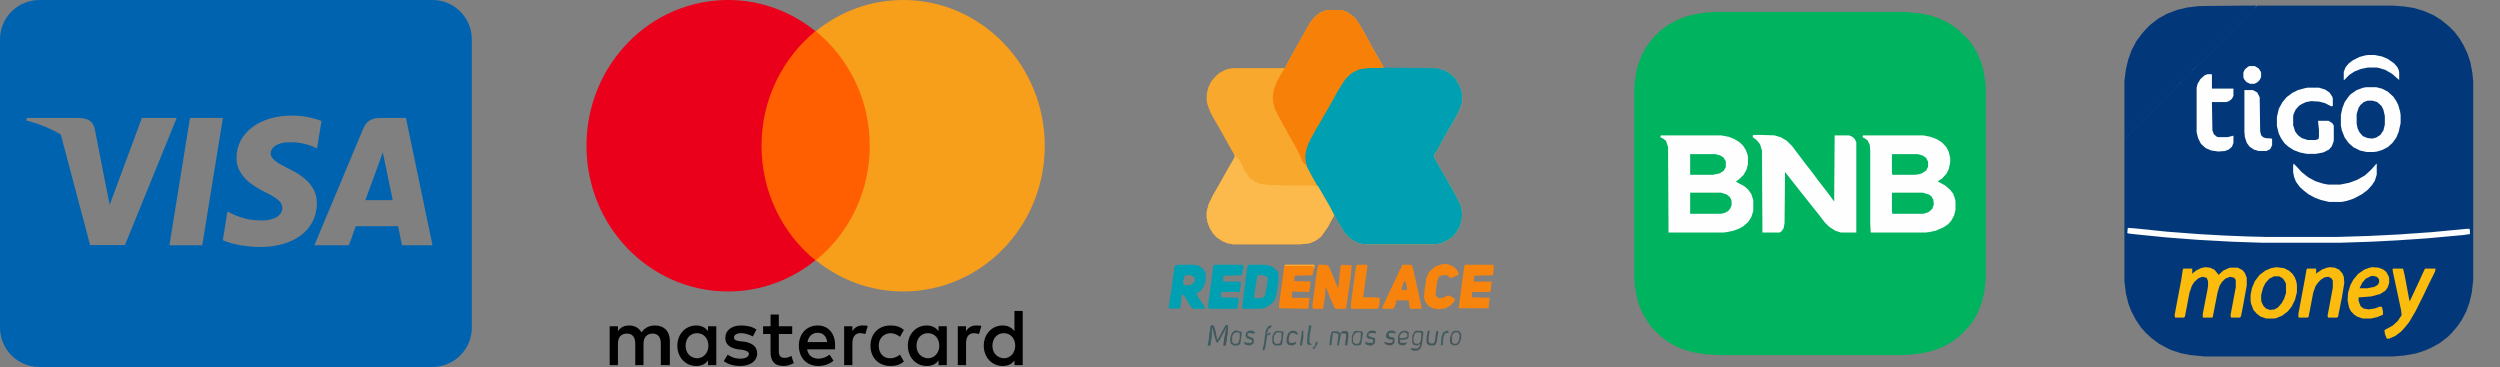 <?xml version="1.0" encoding="UTF-8"?> <svg xmlns="http://www.w3.org/2000/svg" width="109" height="16" viewBox="0 0 109 16" fill="none"><rect x="0" y="0" width="109" height="16" fill="#808080" stroke="none"/><path d="M16.789 7.118C16.789 7.118 17.061 8.447 17.122 8.725H15.929L16.501 7.171C16.494 7.182 16.618 6.846 16.69 6.639L16.789 7.118ZM20.571 1.714V14.286C20.571 14.74 20.39 15.176 20.068 15.497C19.747 15.819 19.311 15.999 18.857 16H1.714C1.26 15.999 0.824 15.819 0.503 15.497C0.181 15.176 0.001 14.74 0 14.286V1.714C0.001 1.26 0.181 0.824 0.503 0.503C0.824 0.181 1.26 0.001 1.714 0H18.857C19.311 0.001 19.747 0.181 20.068 0.503C20.39 0.824 20.571 1.26 20.571 1.714ZM5.447 10.686L7.704 5.143H6.186L4.783 8.929L4.629 8.161L4.129 5.611C4.047 5.258 3.793 5.157 3.479 5.143H1.169L1.144 5.254C1.673 5.384 2.18 5.589 2.65 5.865L3.929 10.686H5.447ZM8.818 10.693L9.718 5.143H8.283L7.387 10.693H8.818ZM13.814 8.879C13.822 8.247 13.436 7.765 12.611 7.368C12.108 7.114 11.8 6.943 11.8 6.682C11.807 6.446 12.061 6.203 12.625 6.203C12.992 6.192 13.357 6.264 13.693 6.414L13.822 6.475L14.018 5.274C13.608 5.118 13.172 5.038 12.732 5.038C11.314 5.038 10.318 5.796 10.311 6.874C10.3 7.67 11.025 8.113 11.568 8.381C12.122 8.652 12.311 8.831 12.311 9.07C12.304 9.441 11.861 9.612 11.451 9.612C10.879 9.612 10.572 9.523 10.104 9.316L9.915 9.227L9.715 10.473C10.051 10.627 10.672 10.762 11.315 10.769C12.822 10.773 13.804 10.026 13.815 8.877L13.814 8.879ZM18.857 10.693L17.7 5.143H16.589C16.246 5.143 15.985 5.244 15.839 5.604L13.706 10.694H15.213C15.213 10.694 15.459 10.008 15.513 9.862H17.356C17.399 10.058 17.528 10.694 17.528 10.694L18.857 10.693Z" fill="#0063AF"></path><g clip-path="url(#clip0_1660_1086)"><path d="M29.206 15.921V14.862C29.206 14.456 28.966 14.191 28.554 14.191C28.349 14.191 28.125 14.262 27.971 14.491C27.851 14.297 27.68 14.191 27.422 14.191C27.251 14.191 27.079 14.244 26.942 14.438V14.226H26.582V15.921H26.942V14.985C26.942 14.685 27.097 14.544 27.337 14.544C27.577 14.544 27.697 14.703 27.697 14.985V15.921H28.057V14.985C28.057 14.685 28.228 14.544 28.451 14.544C28.692 14.544 28.812 14.703 28.812 14.985V15.921H29.206ZM34.54 14.226H33.957V13.714H33.597V14.226H33.271V14.562H33.596V15.338C33.596 15.727 33.751 15.956 34.163 15.956C34.317 15.956 34.488 15.903 34.608 15.832L34.505 15.515C34.403 15.585 34.283 15.603 34.197 15.603C34.025 15.603 33.957 15.497 33.957 15.321V14.562H34.54V14.226ZM37.593 14.191C37.387 14.191 37.25 14.297 37.164 14.438V14.226H36.804V15.921H37.164V14.968C37.164 14.685 37.284 14.526 37.507 14.526C37.575 14.526 37.661 14.544 37.73 14.562L37.833 14.209C37.764 14.191 37.661 14.191 37.593 14.191M32.979 14.368C32.808 14.244 32.568 14.191 32.31 14.191C31.899 14.191 31.624 14.403 31.624 14.738C31.624 15.021 31.83 15.18 32.19 15.232L32.362 15.25C32.55 15.285 32.653 15.338 32.653 15.427C32.653 15.55 32.516 15.638 32.276 15.638C32.036 15.638 31.847 15.55 31.727 15.462L31.556 15.744C31.744 15.886 32.002 15.956 32.259 15.956C32.739 15.956 33.013 15.727 33.013 15.409C33.013 15.109 32.791 14.95 32.447 14.897L32.276 14.879C32.122 14.862 32.002 14.826 32.002 14.721C32.002 14.597 32.122 14.526 32.31 14.526C32.516 14.526 32.722 14.615 32.825 14.668L32.979 14.368ZM42.549 14.191C42.343 14.191 42.206 14.297 42.12 14.438V14.226H41.76V15.921H42.12V14.968C42.12 14.685 42.24 14.526 42.463 14.526C42.532 14.526 42.618 14.544 42.686 14.562L42.789 14.209C42.721 14.191 42.618 14.191 42.549 14.191ZM37.953 15.074C37.953 15.585 38.296 15.956 38.827 15.956C39.068 15.956 39.239 15.903 39.41 15.762L39.239 15.462C39.102 15.568 38.965 15.621 38.81 15.621C38.519 15.621 38.313 15.409 38.313 15.074C38.313 14.756 38.519 14.544 38.81 14.526C38.965 14.526 39.102 14.579 39.239 14.685L39.41 14.385C39.239 14.244 39.068 14.191 38.827 14.191C38.296 14.191 37.953 14.562 37.953 15.074ZM41.28 15.074V14.226H40.92V14.438C40.8 14.279 40.628 14.191 40.405 14.191C39.942 14.191 39.582 14.562 39.582 15.074C39.582 15.585 39.942 15.956 40.405 15.956C40.645 15.956 40.817 15.868 40.92 15.709V15.921H41.28V15.074ZM39.959 15.074C39.959 14.774 40.148 14.526 40.457 14.526C40.748 14.526 40.954 14.756 40.954 15.074C40.954 15.374 40.748 15.621 40.457 15.621C40.148 15.603 39.959 15.374 39.959 15.074ZM35.655 14.191C35.174 14.191 34.831 14.544 34.831 15.074C34.831 15.603 35.174 15.956 35.672 15.956C35.912 15.956 36.152 15.886 36.341 15.727L36.169 15.462C36.032 15.568 35.86 15.638 35.689 15.638C35.466 15.638 35.243 15.533 35.191 15.232H36.409V15.091C36.426 14.544 36.118 14.191 35.655 14.191ZM35.654 14.509C35.877 14.509 36.032 14.65 36.066 14.915H35.209C35.243 14.685 35.397 14.509 35.654 14.509ZM44.59 15.074V13.556H44.23V14.438C44.11 14.279 43.938 14.191 43.715 14.191C43.252 14.191 42.892 14.562 42.892 15.074C42.892 15.585 43.252 15.956 43.715 15.956C43.955 15.956 44.127 15.868 44.23 15.709V15.921H44.59V15.074ZM43.269 15.074C43.269 14.774 43.458 14.526 43.767 14.526C44.058 14.526 44.264 14.756 44.264 15.074C44.264 15.374 44.058 15.621 43.767 15.621C43.458 15.603 43.269 15.374 43.269 15.074ZM31.23 15.074V14.226H30.869V14.438C30.75 14.279 30.578 14.191 30.355 14.191C29.892 14.191 29.532 14.562 29.532 15.074C29.532 15.585 29.892 15.956 30.355 15.956C30.595 15.956 30.767 15.868 30.869 15.709V15.921H31.23V15.074ZM29.892 15.074C29.892 14.774 30.081 14.526 30.389 14.526C30.681 14.526 30.887 14.756 30.887 15.074C30.887 15.374 30.681 15.621 30.389 15.621C30.081 15.603 29.892 15.374 29.892 15.074Z" fill="black"></path><path d="M32.859 1.359H38.262V11.349H32.859V1.359Z" fill="#FF5F00"></path><path d="M33.202 6.354C33.202 4.324 34.128 2.524 35.552 1.359C34.506 0.512 33.185 0 31.744 0C28.331 0 25.57 2.842 25.57 6.354C25.57 9.867 28.331 12.708 31.744 12.708C33.185 12.708 34.506 12.196 35.552 11.349C34.128 10.202 33.202 8.384 33.202 6.354Z" fill="#EB001B"></path><path d="M45.552 6.354C45.552 9.866 42.791 12.708 39.378 12.708C37.937 12.708 36.617 12.196 35.57 11.349C37.011 10.184 37.92 8.384 37.92 6.354C37.92 4.324 36.994 2.524 35.57 1.359C36.616 0.512 37.937 0 39.378 0C42.791 0 45.552 2.859 45.552 6.354Z" fill="#F79E1B"></path></g><g clip-path="url(#clip1_1660_1086)"><path d="M57.85 0.435H58.493L58.782 0.549L59.07 0.777L59.27 1.052L59.492 1.44L59.803 2.012L60.113 2.56L60.313 2.903V2.972H62.665L62.976 3.063L63.22 3.2L63.442 3.406L63.597 3.657L63.708 3.909L63.752 4.115V4.435L63.664 4.732L63.508 5.052L63.153 5.669L62.931 6.057L62.643 6.583L62.532 6.743L62.554 6.903L62.931 7.566L63.131 7.909L63.442 8.457L63.686 8.937L63.752 9.257L63.73 9.6L63.641 9.897L63.486 10.149L63.353 10.309L63.131 10.469L62.843 10.606L62.599 10.652H59.448L59.181 10.583L58.871 10.4L58.627 10.149L58.383 9.737L58.205 9.44V9.395L58.116 9.486L57.894 9.897L57.672 10.217L57.584 10.332L57.362 10.492L57.096 10.606L56.674 10.652H53.767L53.523 10.606L53.301 10.515L53.057 10.355L52.902 10.195L52.746 9.943L52.658 9.715L52.613 9.509V9.235L52.702 8.892L52.88 8.526L53.168 8.023L53.479 7.475L53.767 6.972L53.834 6.857L53.812 6.743L53.501 6.195L53.212 5.669L53.035 5.372L52.791 4.937L52.658 4.595L52.613 4.412V4.092L52.68 3.817L52.813 3.543L53.013 3.315L53.168 3.177L53.434 3.04L53.59 2.995L53.767 2.972H56.03L56.075 2.857L56.43 2.217L57.096 1.029L57.251 0.823L57.362 0.709L57.562 0.549L57.85 0.435Z" fill="#F7A82D"></path><path d="M59.624 2.948H60.312L62.664 2.971L62.974 3.063L63.218 3.2L63.44 3.405L63.596 3.657L63.707 3.908L63.751 4.114V4.434L63.662 4.731L63.507 5.051L63.152 5.668L62.93 6.057L62.642 6.583L62.531 6.743L62.553 6.903L62.93 7.565L63.13 7.908L63.44 8.457L63.684 8.937L63.751 9.257L63.729 9.6L63.64 9.897L63.485 10.148L63.352 10.308L63.13 10.468L62.841 10.605L62.597 10.651H59.446L59.18 10.582L58.869 10.4L58.625 10.148L58.381 9.737L58.204 9.44V9.394H58.159L57.937 8.96L57.76 8.663L57.471 8.16L57.161 7.611L56.983 7.268L56.895 6.994V6.72L56.983 6.354L57.161 5.988L57.338 5.668L57.605 5.211L57.827 4.823L57.982 4.571L58.115 4.32L58.248 4.091L58.381 3.84L58.603 3.497L58.781 3.291L58.98 3.131L59.224 3.017L59.446 2.971L59.624 2.948Z" fill="#009FB2"></path><path d="M57.848 0.435H58.492L58.78 0.549L59.069 0.777L59.268 1.052L59.49 1.44L59.801 2.012L60.111 2.56L60.311 2.903V2.949L59.623 2.972L59.291 3.017L59.024 3.132L58.891 3.223H58.847L58.825 3.292L58.669 3.429L58.447 3.772L58.292 4.023L58.159 4.275L58.026 4.503L57.892 4.755L57.671 5.12L57.538 5.372L57.404 5.577L57.271 5.829L57.138 6.057L56.983 6.423L56.916 6.72V6.995L56.961 7.2H56.916V7.155H56.872L56.783 7.017L56.672 6.766L56.539 6.492L56.361 6.172L56.184 5.875L56.051 5.623L55.785 5.143L55.585 4.755L55.518 4.503L55.496 4.229L55.541 3.909L55.651 3.612L55.829 3.269L56.006 2.995L56.14 2.743L56.45 2.172L56.761 1.623L57.094 1.029L57.249 0.823L57.36 0.709L57.56 0.549L57.848 0.435Z" fill="#F78008"></path><path d="M53.856 6.788L53.878 6.834H53.922V6.88H53.967V6.925L54.033 6.948L54.3 7.497L54.455 7.702V7.748L54.544 7.794L54.743 7.931L54.943 8.022L55.365 8.068H55.786L55.875 8.091H57.162L57.406 8.114L57.451 8.091L57.717 8.548L58.005 9.051L58.161 9.348L58.138 9.44L57.894 9.897L57.672 10.217L57.584 10.331L57.362 10.491L57.096 10.605L56.674 10.651H53.767L53.523 10.605L53.301 10.514L53.057 10.354L52.902 10.194L52.746 9.942L52.658 9.714L52.613 9.508V9.234L52.702 8.891L52.88 8.525L53.168 8.022L53.479 7.474L53.767 6.971L53.856 6.788Z" fill="#FBBA4B"></path><path fill-rule="evenodd" clip-rule="evenodd" d="M55.14 11.543H54.453L54.386 11.611L54.186 13.12L54.164 13.44L54.186 13.463H54.852L55.096 13.44L55.296 13.349L55.495 13.189L55.584 13.052L55.651 12.846L55.739 12.252V11.931L55.717 11.863L55.629 11.749L55.451 11.611L55.14 11.543ZM55.074 12H54.875L54.83 12.023L54.808 12.091L54.742 12.503L54.675 12.96L54.742 13.006L55.03 12.983L55.119 12.937L55.163 12.846L55.23 12.503L55.274 12.137L55.23 12.069L55.074 12Z" fill="#00A0B3"></path><path fill-rule="evenodd" clip-rule="evenodd" d="M52.036 11.543H51.371L51.215 11.589L51.082 12.549L50.949 13.417L51.082 13.463L51.46 13.44L51.526 12.846L51.593 12.869L51.659 12.937L51.903 13.349L52.014 13.463H52.525L52.547 13.417L52.414 13.211L52.192 12.892L52.17 12.8L52.369 12.663L52.502 12.457L52.569 12.229V11.954L52.547 11.863L52.458 11.726L52.281 11.589L52.036 11.543ZM51.925 12H51.681L51.658 12.023L51.592 12.229V12.411L51.636 12.434H51.836L51.947 12.411L52.08 12.297L52.102 12.16L52.058 12.069L51.925 12Z" fill="#00A0B3"></path><path d="M57.493 11.543H57.737L57.914 11.566L58.07 11.909L58.314 12.503L58.358 12.526L58.403 12L58.447 11.634L58.491 11.543L58.935 11.566L58.891 12.069L58.735 13.143L58.691 13.44L58.669 13.463H58.247L58.181 13.417L57.959 12.892L57.826 12.572L57.781 12.549V12.823L57.693 13.44L57.67 13.463H57.271L57.227 13.44V13.257L57.426 11.771L57.471 11.566L57.493 11.543Z" fill="#F7830C"></path><path d="M52.946 11.543H54.189L54.211 11.657L54.144 12L53.345 12.023L53.323 12.274H54.1V12.457L54.055 12.709L54.033 12.732H53.257L53.234 12.8V12.96L53.989 12.983L54.011 13.052L53.944 13.44L53.922 13.463H52.702L52.68 13.44V13.234L52.902 11.589L52.946 11.543Z" fill="#00A0B3"></path><path d="M63.86 11.543H65.125V11.749L65.103 11.977L65.08 12L64.282 12.023L64.259 12.274H65.036L64.992 12.709L64.903 12.732H64.193L64.171 12.96L64.947 12.983L64.903 13.417L64.881 13.44H63.594L63.66 12.96L63.816 11.794L63.86 11.543Z" fill="#F7840D"></path><path d="M56.028 11.543H57.293L57.315 11.589L57.226 12L56.45 12.023L56.427 12.252L57.138 12.274L57.115 12.549L57.071 12.732L56.339 12.709L56.316 12.983H57.093L57.049 13.44L57.026 13.463L55.762 13.44L55.784 13.143L55.939 12.046L55.984 11.634L56.028 11.543Z" fill="#F7830C"></path><path fill-rule="evenodd" clip-rule="evenodd" d="M61.553 11.543H61.153L61.131 11.566L60.798 12.274L60.31 13.303L60.266 13.44L60.31 13.463H60.754L60.843 13.28L60.887 13.097H61.419L61.442 13.326L61.486 13.463H61.974V13.371L61.752 12.343L61.619 11.749L61.553 11.543ZM61.285 12.274L61.241 12.251L61.219 12.274L61.108 12.571L61.13 12.64H61.33L61.352 12.617L61.285 12.274Z" fill="#F7830C"></path><path d="M62.863 11.52H63.129L63.351 11.611L63.528 11.771L63.595 11.885V11.977L63.306 12.114H63.195L63.151 12.022L63.062 11.999H62.885L62.729 12.068L62.663 12.274L62.596 12.754V12.891L62.685 12.982L62.729 13.005L62.929 12.982L63.084 12.891H63.195L63.44 13.028L63.417 13.12L63.262 13.302L63.04 13.44L62.729 13.485L62.463 13.44L62.264 13.325L62.13 13.142L62.086 12.96L62.108 12.662L62.197 12.091L62.308 11.862L62.419 11.748L62.596 11.611L62.863 11.52Z" fill="#F7840C"></path><path d="M59.224 11.543H59.601L59.623 11.589L59.445 12.869L59.423 12.96H59.823L60.155 12.983V13.189L60.111 13.417L60.044 13.463H58.979L58.891 13.44L58.913 13.143L59.112 11.68L59.135 11.566L59.224 11.543Z" fill="#F7840D"></path><path fill-rule="evenodd" clip-rule="evenodd" d="M61.996 14.423H61.73L61.663 14.469L61.574 14.651V14.949L61.641 15.04L61.796 15.063L61.929 14.994L61.885 15.109L61.796 15.2L61.508 15.177V15.223L61.619 15.291H61.774L61.841 15.269L61.929 15.2L61.996 15.017L62.062 14.491L61.996 14.423ZM61.93 14.492H61.753L61.686 14.537L61.62 14.743L61.642 14.926L61.73 14.994L61.886 14.972L61.952 14.834L61.974 14.537L61.93 14.492Z" fill="#45565A"></path><path d="M52.812 14.172L52.922 14.195L52.989 14.4L53.056 14.72V14.812L53.144 14.72L53.411 14.218L53.455 14.172H53.544V14.355L53.455 14.995L53.433 15.063H53.344L53.366 14.835L53.477 14.263L53.211 14.766L53.1 14.926H53.033L52.922 14.56L52.856 14.263L52.812 14.789L52.767 15.063H52.656L52.701 14.858L52.767 14.286L52.812 14.172Z" fill="#42595D"></path><path fill-rule="evenodd" clip-rule="evenodd" d="M61.308 14.423H61.153L61.042 14.491L60.953 14.651V14.949L60.998 15.017L61.131 15.063L61.264 15.04L61.308 14.994L61.352 14.903L61.264 14.949H61.064L61.02 14.811H61.242L61.375 14.766L61.419 14.697V14.491L61.308 14.423ZM61.287 14.492H61.176L61.132 14.514L61.021 14.629V14.743H61.198L61.354 14.697V14.56L61.287 14.492Z" fill="#44575B"></path><path d="M58.094 14.445H58.338L58.427 14.537L58.516 14.445H58.715L58.782 14.491V14.72L58.738 15.04L58.649 15.062L58.693 14.697V14.56L58.671 14.537H58.471L58.383 15.017L58.36 15.062H58.294L58.338 14.765L58.36 14.582L58.316 14.537L58.116 14.514L58.05 15.04L57.961 15.062L58.005 14.651L58.05 14.491L58.094 14.445Z" fill="#405B60"></path><path d="M53.877 14.4L54.121 14.469L54.143 14.515L54.077 14.995L53.966 15.063H53.766L53.655 14.972L53.633 14.766L53.699 14.537L53.788 14.446L53.877 14.4ZM53.855 14.492L53.744 14.606L53.722 14.675V14.903L53.81 14.995L53.966 14.972L54.032 14.835L54.054 14.72V14.515L54.01 14.492H53.855Z" fill="#42595D"></path><path d="M55.672 14.423L55.916 14.446L55.961 14.469L55.916 14.949L55.872 15.04L55.783 15.063H55.584L55.473 14.949V14.651L55.561 14.491L55.672 14.423ZM55.672 14.491L55.561 14.606L55.539 14.697V14.903L55.628 14.994L55.806 14.971L55.872 14.743V14.514L55.828 14.491H55.672Z" fill="#42595D"></path><path d="M63.419 14.423H63.596L63.707 14.537V14.766L63.64 14.949L63.552 15.04L63.352 15.063L63.241 14.971L63.219 14.903V14.743L63.285 14.537L63.352 14.446L63.419 14.423ZM63.419 14.491L63.33 14.583L63.307 14.651V14.926L63.396 14.994L63.529 14.971L63.618 14.834L63.64 14.606L63.596 14.514L63.552 14.491H63.419Z" fill="#44575B"></path><path d="M59.115 14.423L59.381 14.446L59.426 14.514L59.359 14.971L59.315 15.04L59.226 15.063H59.048L58.938 14.949V14.651L59.026 14.469L59.115 14.423ZM59.137 14.491L59.026 14.606L58.982 14.743L59.004 14.926L59.093 14.994L59.248 14.971L59.315 14.811L59.337 14.514L59.292 14.491H59.137Z" fill="#415A5E"></path><path d="M62.266 14.423H62.332L62.31 14.583L62.288 14.72V14.903L62.355 14.971H62.51L62.554 14.903L62.621 14.423L62.71 14.446L62.643 14.903L62.576 15.04L62.532 15.063H62.332L62.221 14.994L62.199 14.949V14.72L62.244 14.446L62.266 14.423Z" fill="#43575B"></path><path d="M54.452 14.423H54.608L54.719 14.491L54.674 14.537L54.452 14.514L54.386 14.56L54.408 14.651L54.63 14.743L54.674 14.811L54.652 14.971L54.519 15.063L54.319 15.04L54.23 14.949L54.275 14.903L54.364 14.949H54.541L54.586 14.903V14.834L54.364 14.743L54.297 14.629L54.341 14.491L54.452 14.423Z" fill="#405B60"></path><path d="M59.735 14.423H59.89L59.979 14.446V14.537L59.89 14.514H59.735L59.668 14.56V14.651L59.935 14.743L59.957 14.766L59.935 14.971L59.801 15.063L59.602 15.04L59.535 14.971V14.903L59.646 14.949H59.868V14.834L59.824 14.789L59.668 14.766L59.58 14.697L59.602 14.537L59.691 14.446L59.735 14.423Z" fill="#415A5F"></path><path d="M60.577 14.423H60.755L60.844 14.491V14.537L60.733 14.514H60.577L60.533 14.56L60.555 14.674L60.777 14.72L60.799 14.789V14.949L60.688 15.04L60.6 15.063L60.422 15.017L60.355 14.949V14.903L60.533 14.949H60.666L60.711 14.926L60.733 14.834L60.711 14.811L60.511 14.766L60.444 14.697V14.56L60.533 14.446L60.577 14.423Z" fill="#475457"></path><path d="M56.294 14.423H56.449L56.56 14.491L56.582 14.606L56.404 14.514L56.271 14.537L56.205 14.674L56.182 14.834L56.227 14.949H56.382L56.515 14.903L56.493 14.994L56.36 15.063L56.182 15.04L56.116 14.971L56.094 14.903V14.743L56.16 14.537L56.294 14.423Z" fill="#44575B"></path><path d="M55.339 14.194H55.45L55.428 14.263L55.295 14.354L55.228 14.583H55.273L55.295 14.514H55.406L55.384 14.583L55.251 14.629L55.162 15.177L55.139 15.246L55.051 15.269V15.2L55.095 15.063L55.184 14.423L55.251 14.286L55.339 14.194Z" fill="#405B5F"></path><path d="M57.073 14.194H57.184L57.117 14.537L57.095 14.72V14.926L57.206 15.04H57.051L56.984 14.972L57.007 14.606L57.073 14.194Z" fill="#3D5E63"></path><path d="M52.812 14.172L52.9 14.195L52.856 14.263L52.812 14.789L52.767 15.063H52.656L52.701 14.858L52.767 14.286L52.812 14.172Z" fill="#3C5F65"></path><path d="M53.499 14.309H53.521V14.514L53.455 14.994L53.432 15.063H53.344L53.366 14.834L53.455 14.354L53.499 14.309Z" fill="#43575B"></path><path d="M56.03 11.543H57.295L57.317 11.589L57.295 11.703H57.273V11.589H56.052L56.008 11.611L56.03 11.543Z" fill="#F9B23D"></path><path d="M58.537 14.445H58.714L58.781 14.491V14.72L58.736 15.04L58.648 15.062L58.692 14.697V14.56L58.67 14.537L58.492 14.514L58.537 14.445Z" fill="#455659"></path><path d="M63.042 14.423H63.153V14.514L62.998 14.537L62.931 14.72L62.909 15.04L62.82 15.063L62.843 14.72L62.909 14.514L63.042 14.423Z" fill="#3D5E63"></path><path d="M60.578 14.423H60.756L60.845 14.491V14.537L60.734 14.514H60.578L60.534 14.56L60.556 14.674L60.667 14.72L60.689 14.789H60.556L60.445 14.697V14.56L60.534 14.446L60.578 14.423Z" fill="#3F5C61"></path><path d="M59.846 14.743L59.957 14.766L59.935 14.972L59.801 15.063L59.602 15.04L59.535 14.972V14.903L59.646 14.949H59.868V14.835L59.846 14.743Z" fill="#415A5E"></path><path d="M56.761 14.423H56.827V14.697L56.761 15.063H56.672L56.738 14.629L56.761 14.423Z" fill="#415A5E"></path><path d="M54.455 14.423H54.61L54.721 14.491L54.677 14.537L54.455 14.514L54.344 14.56V14.491L54.455 14.423Z" fill="#3C5F64"></path><path d="M57.382 14.903H57.449L57.426 15.018L57.315 15.2L57.227 15.223L57.249 15.132L57.315 15.109L57.36 14.926L57.382 14.903Z" fill="#3E5E63"></path><path d="M59.734 14.423H59.89L59.979 14.446V14.537L59.89 14.514H59.734L59.668 14.537L59.712 14.446L59.734 14.423Z" fill="#44575A"></path><path d="M60.468 14.583L60.578 14.697L60.667 14.743L60.689 14.789H60.556L60.445 14.697L60.468 14.583Z" fill="#42595E"></path><path d="M53.453 14.172H53.542V14.355L53.475 14.332V14.263L53.409 14.332L53.387 14.263L53.453 14.172Z" fill="#3D5E63"></path></g><g clip-path="url(#clip2_1660_1086)"><path d="M74.781 0.519H83.031L83.703 0.58L84.122 0.662L84.5 0.785L84.899 0.969L85.193 1.153L85.424 1.337L85.823 1.726L86.033 2.013L86.222 2.34L86.39 2.75L86.474 3.036L86.558 3.568L86.579 3.794V12.166L86.516 12.739L86.411 13.169L86.264 13.558L86.096 13.885L85.844 14.233L85.613 14.479L85.382 14.704L85.067 14.929L84.689 15.134L84.248 15.297L83.808 15.4L83.283 15.461L82.947 15.482H74.991L74.319 15.441L73.815 15.359L73.395 15.236L73.017 15.072L72.702 14.888L72.409 14.663L72.031 14.294L71.821 14.008L71.653 13.721L71.506 13.414L71.401 13.107L71.296 12.595L71.254 12.207V3.773L71.317 3.261L71.401 2.873L71.569 2.422L71.758 2.074L71.947 1.808L72.199 1.522L72.367 1.358L72.723 1.092L73.059 0.907L73.374 0.764L73.794 0.641L74.277 0.559L74.781 0.519Z" fill="#00B35F"></path><path d="M81.228 5.902H83.852L84.167 5.964L84.44 6.066L84.671 6.209L84.86 6.414L84.965 6.619L85.028 6.885V7.09L84.965 7.376L84.86 7.581L84.671 7.786L84.482 7.908L84.818 8.093L85.028 8.277L85.154 8.441L85.238 8.666L85.259 8.768V9.157L85.196 9.403L85.07 9.628L84.944 9.771L84.734 9.914L84.398 10.058L84.104 10.119L83.957 10.139H81.564L81.543 9.771V6.578L81.522 6.312L81.417 6.107L81.291 6.025L81.207 5.984L81.228 5.902Z" fill="#FEFEFE"></path><path d="M72.412 5.902H75.036L75.372 5.964L75.624 6.066L75.854 6.209L76.001 6.353L76.127 6.557L76.19 6.742L76.211 6.844V7.151L76.148 7.397L76.022 7.622L75.812 7.826L75.686 7.908L75.77 7.97L76.043 8.113L76.211 8.256L76.358 8.461L76.442 8.727V9.198L76.358 9.464L76.211 9.689L76.022 9.853L75.854 9.955L75.582 10.058L75.288 10.119L75.141 10.139H72.748L72.727 6.414L72.642 6.148L72.517 6.046L72.391 5.984L72.412 5.902Z" fill="#FEFEFE"></path><path d="M76.464 5.882H76.758L77.367 5.902L77.639 5.984L77.891 6.127L78.122 6.353L78.71 7.13L79.046 7.56L79.256 7.847L79.592 8.277L79.823 8.584L79.97 8.789L79.991 5.902H80.62L80.767 5.964L80.872 6.066L80.935 6.209V10.139H80.263L80.012 10.058L79.76 9.894L79.571 9.71L79.256 9.3L79.025 9.014L78.815 8.748L78.521 8.379L78.311 8.113L78.038 7.765L77.828 7.499L77.807 9.73L77.765 9.955L77.681 10.078L77.597 10.139H76.842L76.821 6.557L76.737 6.291L76.59 6.107L76.422 5.984V5.902L76.464 5.882Z" fill="#FEFEFE"></path><path d="M82.509 8.399H83.832L84.105 8.481L84.21 8.563L84.294 8.706L84.315 8.911L84.252 9.095L84.147 9.198L84.063 9.259L83.853 9.321H82.509L82.488 9.218V8.42L82.509 8.399Z" fill="#00B35F"></path><path d="M73.691 8.399H75.035L75.287 8.481L75.413 8.584L75.476 8.686L75.497 8.768V8.952L75.434 9.095L75.35 9.198L75.203 9.28L75.035 9.321H73.691V8.399Z" fill="#00B35F"></path><path d="M82.509 6.721H83.622L83.832 6.782L83.979 6.884L84.063 7.048V7.273L83.979 7.437L83.79 7.56L83.643 7.601L83.475 7.621H82.509L82.488 7.539V6.741L82.509 6.721Z" fill="#00B35F"></path><path d="M73.691 6.721H74.804L75.014 6.782L75.14 6.864L75.245 7.028V7.294L75.14 7.458L74.972 7.56L74.678 7.621H73.691V6.721Z" fill="#00B35F"></path></g><g clip-path="url(#clip3_1660_1086)"><path d="M98.396 0.244H104.354L104.854 0.286L105.25 0.349L105.667 0.474L106.104 0.663L106.438 0.872L106.771 1.144L107.021 1.395L107.229 1.667L107.417 1.981L107.583 2.337L107.708 2.713L107.792 3.153L107.833 3.55V12.193L107.771 12.758L107.667 13.197L107.521 13.595L107.333 13.951L107.146 14.223L106.896 14.516L106.729 14.683L106.375 14.955L106.042 15.144L105.708 15.29L105.313 15.416L104.833 15.499L104.354 15.541H96.125L95.479 15.479L95.062 15.395L94.625 15.248L94.146 14.997L93.812 14.746L93.562 14.516L93.354 14.286L93.125 13.951L92.917 13.553L92.792 13.219L92.688 12.779L92.625 12.277V6.041L92.729 5.957L92.875 5.79L95 3.655H95.042L95.083 3.571L95.604 3.048H95.646L95.688 2.965L98.312 0.328H98.354L98.396 0.244Z" fill="#02387A"></path><path d="M97.771 0.244H98.354L98.375 0.286L92.771 5.915L92.667 6.041H92.625V3.53L92.688 3.027L92.792 2.588L92.938 2.19L93.146 1.793L93.396 1.458L93.583 1.249L93.75 1.081L94.104 0.809L94.479 0.6L94.917 0.432L95.354 0.328L95.875 0.265L97.771 0.244Z" fill="#02387A"></path><path d="M103.167 3.802H103.604L103.854 3.865L104.104 3.99L104.354 4.22L104.479 4.409L104.563 4.576L104.646 4.869L104.667 5.015V5.371L104.583 5.748L104.479 5.999L104.313 6.229L104.104 6.418L103.854 6.543L103.646 6.606L103.5 6.627H103.188L102.896 6.564L102.604 6.418L102.396 6.229L102.229 5.999L102.104 5.685L102.062 5.476V5.015L102.125 4.723L102.229 4.45L102.375 4.241L102.479 4.116L102.75 3.927L103.042 3.823L103.167 3.802Z" fill="#FEFEFE"></path><path d="M100.607 3.822H101.107L101.378 3.906L101.565 4.032L101.69 4.22L101.711 4.304V4.617L101.648 4.638L101.357 4.492L101.107 4.429L100.773 4.408L100.544 4.45L100.357 4.534L100.232 4.617L100.086 4.785L100.003 4.973L99.982 5.057V5.455L100.065 5.727L100.19 5.894L100.357 6.02L100.607 6.103H100.961L101.086 6.061L101.107 5.957V5.664L101.065 5.266H101.523L101.69 5.371L101.753 5.475V6.145L101.669 6.375L101.544 6.522L101.294 6.647L100.961 6.71H100.586L100.273 6.647L100.003 6.543L99.773 6.396L99.607 6.25L99.461 6.04L99.357 5.831L99.273 5.496V5.099L99.357 4.743L99.503 4.471L99.69 4.241L99.94 4.052L100.19 3.927L100.503 3.843L100.607 3.822Z" fill="#FEFEFE"></path><path d="M99.25 11.649L99.583 11.691L99.792 11.796L99.958 11.942L100.062 12.11L100.125 12.298L100.146 12.424V12.738L100.062 13.072L99.917 13.365L99.75 13.575L99.5 13.763L99.25 13.868L99.146 13.889H98.812L98.562 13.805L98.396 13.679L98.25 13.512L98.146 13.24L98.125 13.114V12.863L98.188 12.549L98.312 12.256L98.521 11.984L98.771 11.796L99.021 11.691L99.25 11.649Z" fill="#FCBC0E"></path><path d="M92.771 9.934L93.062 9.955L94.479 10.101L95.854 10.206L96.958 10.268L98 10.31L98.812 10.331H101.896L103.25 10.289L104.521 10.227L106.021 10.122L107.563 9.975H107.667L107.688 10.038V10.206L107.396 10.248L105.792 10.394L104.542 10.478L103.354 10.54L102.063 10.582H98.604L97.354 10.54L95.833 10.457L94.458 10.352L93.208 10.227L92.833 10.185L92.75 10.164L92.771 9.934Z" fill="#FEFEFE"></path><path d="M96.146 11.649L96.354 11.67L96.542 11.754L96.667 11.9L96.729 11.984L96.938 11.796L97.167 11.691L97.229 11.67H97.562L97.771 11.775L97.875 11.9L97.958 12.11V12.445L97.792 13.365L97.708 13.784L97.667 13.847H97.271L97.25 13.742L97.479 12.528V12.214L97.417 12.11L97.229 12.068L97.021 12.152L96.875 12.298L96.771 12.466L96.688 12.738L96.479 13.805L96.458 13.847H96.042V13.679L96.25 12.612L96.271 12.466V12.256L96.208 12.11L96.021 12.068L95.854 12.131L95.667 12.298L95.562 12.466L95.458 12.779L95.271 13.763L95.25 13.826L95.208 13.847H94.833L94.812 13.742L95.104 12.194L95.167 11.775L95.188 11.712H95.583V11.88L95.562 11.942L95.75 11.796L95.958 11.691L96.146 11.649Z" fill="#FCBC0E"></path><path d="M96.253 3.236H96.419L96.44 3.257V3.864H97.378V4.178L97.315 4.304L97.19 4.408L97.065 4.45H96.44L96.461 5.685L96.523 5.852L96.648 5.957L96.711 5.978H97.128L97.378 5.915V6.229L97.315 6.396L97.169 6.522L97.003 6.585L96.711 6.605L96.419 6.564L96.169 6.459L95.961 6.271L95.836 6.02L95.773 5.768V3.822L95.815 3.655L95.94 3.446L96.128 3.278L96.253 3.236Z" fill="#FEFEFE"></path><path d="M100.001 7.129L100.105 7.234L100.355 7.506L100.647 7.736L100.96 7.903L101.293 8.008L101.522 8.05H102.022L102.439 7.966L102.772 7.84L103.105 7.652L103.314 7.464L103.418 7.359L103.564 7.192L103.626 7.129V7.61L103.543 7.882L103.418 8.071L103.23 8.28L102.98 8.468L102.626 8.657L102.314 8.761L102.105 8.803H101.543L101.189 8.719L100.918 8.615L100.647 8.468L100.46 8.322L100.272 8.154L100.105 7.924L100.022 7.715L99.981 7.506V7.234L100.001 7.129Z" fill="#FEFEFE"></path><path d="M103.439 11.649L103.71 11.67L103.918 11.754L104.043 11.859L104.147 12.047L104.168 12.152V12.34L104.105 12.528L104.001 12.675L103.772 12.821L103.376 12.926L102.835 12.968V13.114L102.918 13.344L103.043 13.449L103.272 13.491L103.543 13.449L103.772 13.365L103.855 13.386L103.897 13.575V13.721L103.647 13.826L103.376 13.889H103.022L102.772 13.805L102.647 13.721L102.501 13.575L102.418 13.407L102.355 13.093L102.376 12.758L102.48 12.424L102.605 12.194L102.814 11.942L103.085 11.754L103.314 11.67L103.439 11.649Z" fill="#FCBC0E"></path><path d="M104.336 11.712H104.773L104.836 11.963L105.044 13.072L105.065 13.135L105.419 12.382L105.669 11.838L105.732 11.712H106.19L106.169 11.838L105.898 12.382L105.669 12.863L105.315 13.574L105.044 14.035L104.878 14.244L104.69 14.453L104.44 14.642L104.169 14.767H104.065L103.982 14.558L103.961 14.39L104.315 14.202L104.544 13.993L104.711 13.742L104.69 13.533L104.336 11.879L104.315 11.733L104.336 11.712Z" fill="#FCBC0E"></path><path d="M101.586 11.649L101.794 11.67L101.982 11.754L102.128 11.921L102.19 12.068L102.211 12.34L102.107 12.968L101.94 13.805L101.898 13.847H101.503L101.482 13.763L101.711 12.549V12.235L101.648 12.131L101.523 12.068L101.357 12.089L101.19 12.194L101.086 12.298L100.961 12.466L100.857 12.758L100.669 13.742L100.648 13.826L100.607 13.847H100.232L100.211 13.826V13.679L100.503 12.11L100.565 11.754L100.586 11.712H100.982V11.9L100.961 11.942L101.232 11.754L101.461 11.67L101.586 11.649Z" fill="#FCBC0E"></path><path d="M97.856 3.928H98.231L98.418 4.032L98.522 4.242L98.543 5.727L98.585 5.895L98.668 5.979L98.772 6.02L99.043 6.041L99.064 6.062V6.334L98.981 6.502L98.814 6.585H98.481L98.272 6.523L98.085 6.397L97.96 6.23L97.876 5.979L97.856 5.748V3.928Z" fill="#FEFEFE"></path><path d="M103.229 4.388H103.437L103.646 4.45L103.833 4.618L103.917 4.785L103.979 5.057V5.434L103.917 5.685L103.792 5.873L103.604 5.999L103.437 6.041L103.229 6.02L103.021 5.936L102.875 5.769L102.792 5.601L102.75 5.392V4.974L102.833 4.702L102.917 4.576L103.062 4.45L103.229 4.388Z" fill="#02387A"></path><path d="M103.229 2.399H103.542L103.854 2.462L104.104 2.567L104.375 2.755L104.521 2.923L104.583 3.048L104.604 3.153V3.488L104.458 3.362L104.292 3.216L104 3.048L103.729 2.964L103.604 2.943H103.25L102.938 3.006L102.667 3.111L102.438 3.257L102.208 3.488H102.188V3.132L102.271 2.923L102.417 2.755L102.583 2.63L102.875 2.483L103.104 2.42L103.229 2.399Z" fill="#FEFEFE"></path><path d="M99.148 12.047H99.378L99.544 12.152L99.648 12.319L99.669 12.382V12.779L99.586 13.03L99.482 13.219L99.315 13.407L99.169 13.491L98.961 13.512L98.794 13.449L98.69 13.344L98.607 13.177L98.586 13.072V12.863L98.669 12.549L98.773 12.34L98.94 12.152L99.148 12.047Z" fill="#02387A"></path><path d="M98.083 2.881H98.312L98.479 2.985L98.562 3.111L98.583 3.174V3.362L98.521 3.488L98.417 3.592L98.292 3.655H98.104L97.938 3.571L97.854 3.467L97.812 3.383V3.153L97.875 3.027L98.021 2.902L98.083 2.881Z" fill="#FEFEFE"></path><path d="M93.836 3.32L93.919 3.362L94.44 3.885L94.315 4.032L93.961 3.99L93.732 3.969L94.003 4.22L94.044 4.304L93.898 4.429L93.565 4.095L93.523 4.074V4.032H93.482L93.336 3.864L93.378 3.781L93.44 3.718L93.711 3.739L94.044 3.781L93.794 3.55L93.732 3.488L93.753 3.404L93.836 3.32Z" fill="#02387A"></path><path d="M96.003 1.145L96.128 1.165L96.753 1.438L96.836 1.479V1.521L96.711 1.626L96.607 1.605L96.544 1.584L96.357 1.772L96.398 1.94L96.253 2.065L96.128 1.814L95.919 1.333L95.898 1.249L96.003 1.145Z" fill="#02387A"></path><path d="M95.065 2.086L95.169 2.191L95.148 2.274L95.044 2.379L94.94 2.463L94.982 2.546L95.044 2.567L95.232 2.379H95.294L95.378 2.463L95.357 2.525L95.253 2.63L95.169 2.693L95.211 2.777H95.294L95.503 2.567L95.586 2.588L95.648 2.651V2.714L95.482 2.86L95.253 3.09L95.169 3.049L94.648 2.525V2.484L94.815 2.337L95.065 2.086Z" fill="#02387A"></path><path d="M94.479 2.672L94.562 2.714L94.917 3.069L94.958 3.153V3.321L94.875 3.488L94.708 3.614L94.562 3.634L94.417 3.572L94.25 3.425L94 3.174L94.125 3.028L94.208 3.069L94.5 3.362L94.583 3.404L94.688 3.383L94.75 3.279L94.688 3.132L94.375 2.818L94.417 2.735L94.479 2.672Z" fill="#02387A"></path><path d="M95.711 1.438L95.753 1.458L96.003 2.065L96.065 2.212L96.044 2.295L95.961 2.379L95.773 2.316L95.148 2.044L95.19 1.961L95.273 1.877L95.398 1.919L95.794 2.086L95.586 1.626L95.607 1.542L95.711 1.438Z" fill="#02387A"></path><path d="M103.458 12.025L103.625 12.067L103.708 12.151L103.729 12.193V12.318L103.667 12.423L103.521 12.507L103.208 12.569H102.875L103 12.318L103.146 12.151L103.354 12.046L103.458 12.025Z" fill="#02387A"></path></g><defs><clipPath id="clip0_1660_1086"><rect width="20" height="16" fill="white" transform="translate(25.57)"></rect></clipPath><clipPath id="clip1_1660_1086"><rect width="15" height="16" fill="white" transform="translate(50.57)"></rect></clipPath><clipPath id="clip2_1660_1086"><rect width="16.696" height="16" fill="white" transform="translate(70.57)"></rect></clipPath><clipPath id="clip3_1660_1086"><rect width="16" height="16" fill="white" transform="translate(92.266)"></rect></clipPath></defs></svg> 